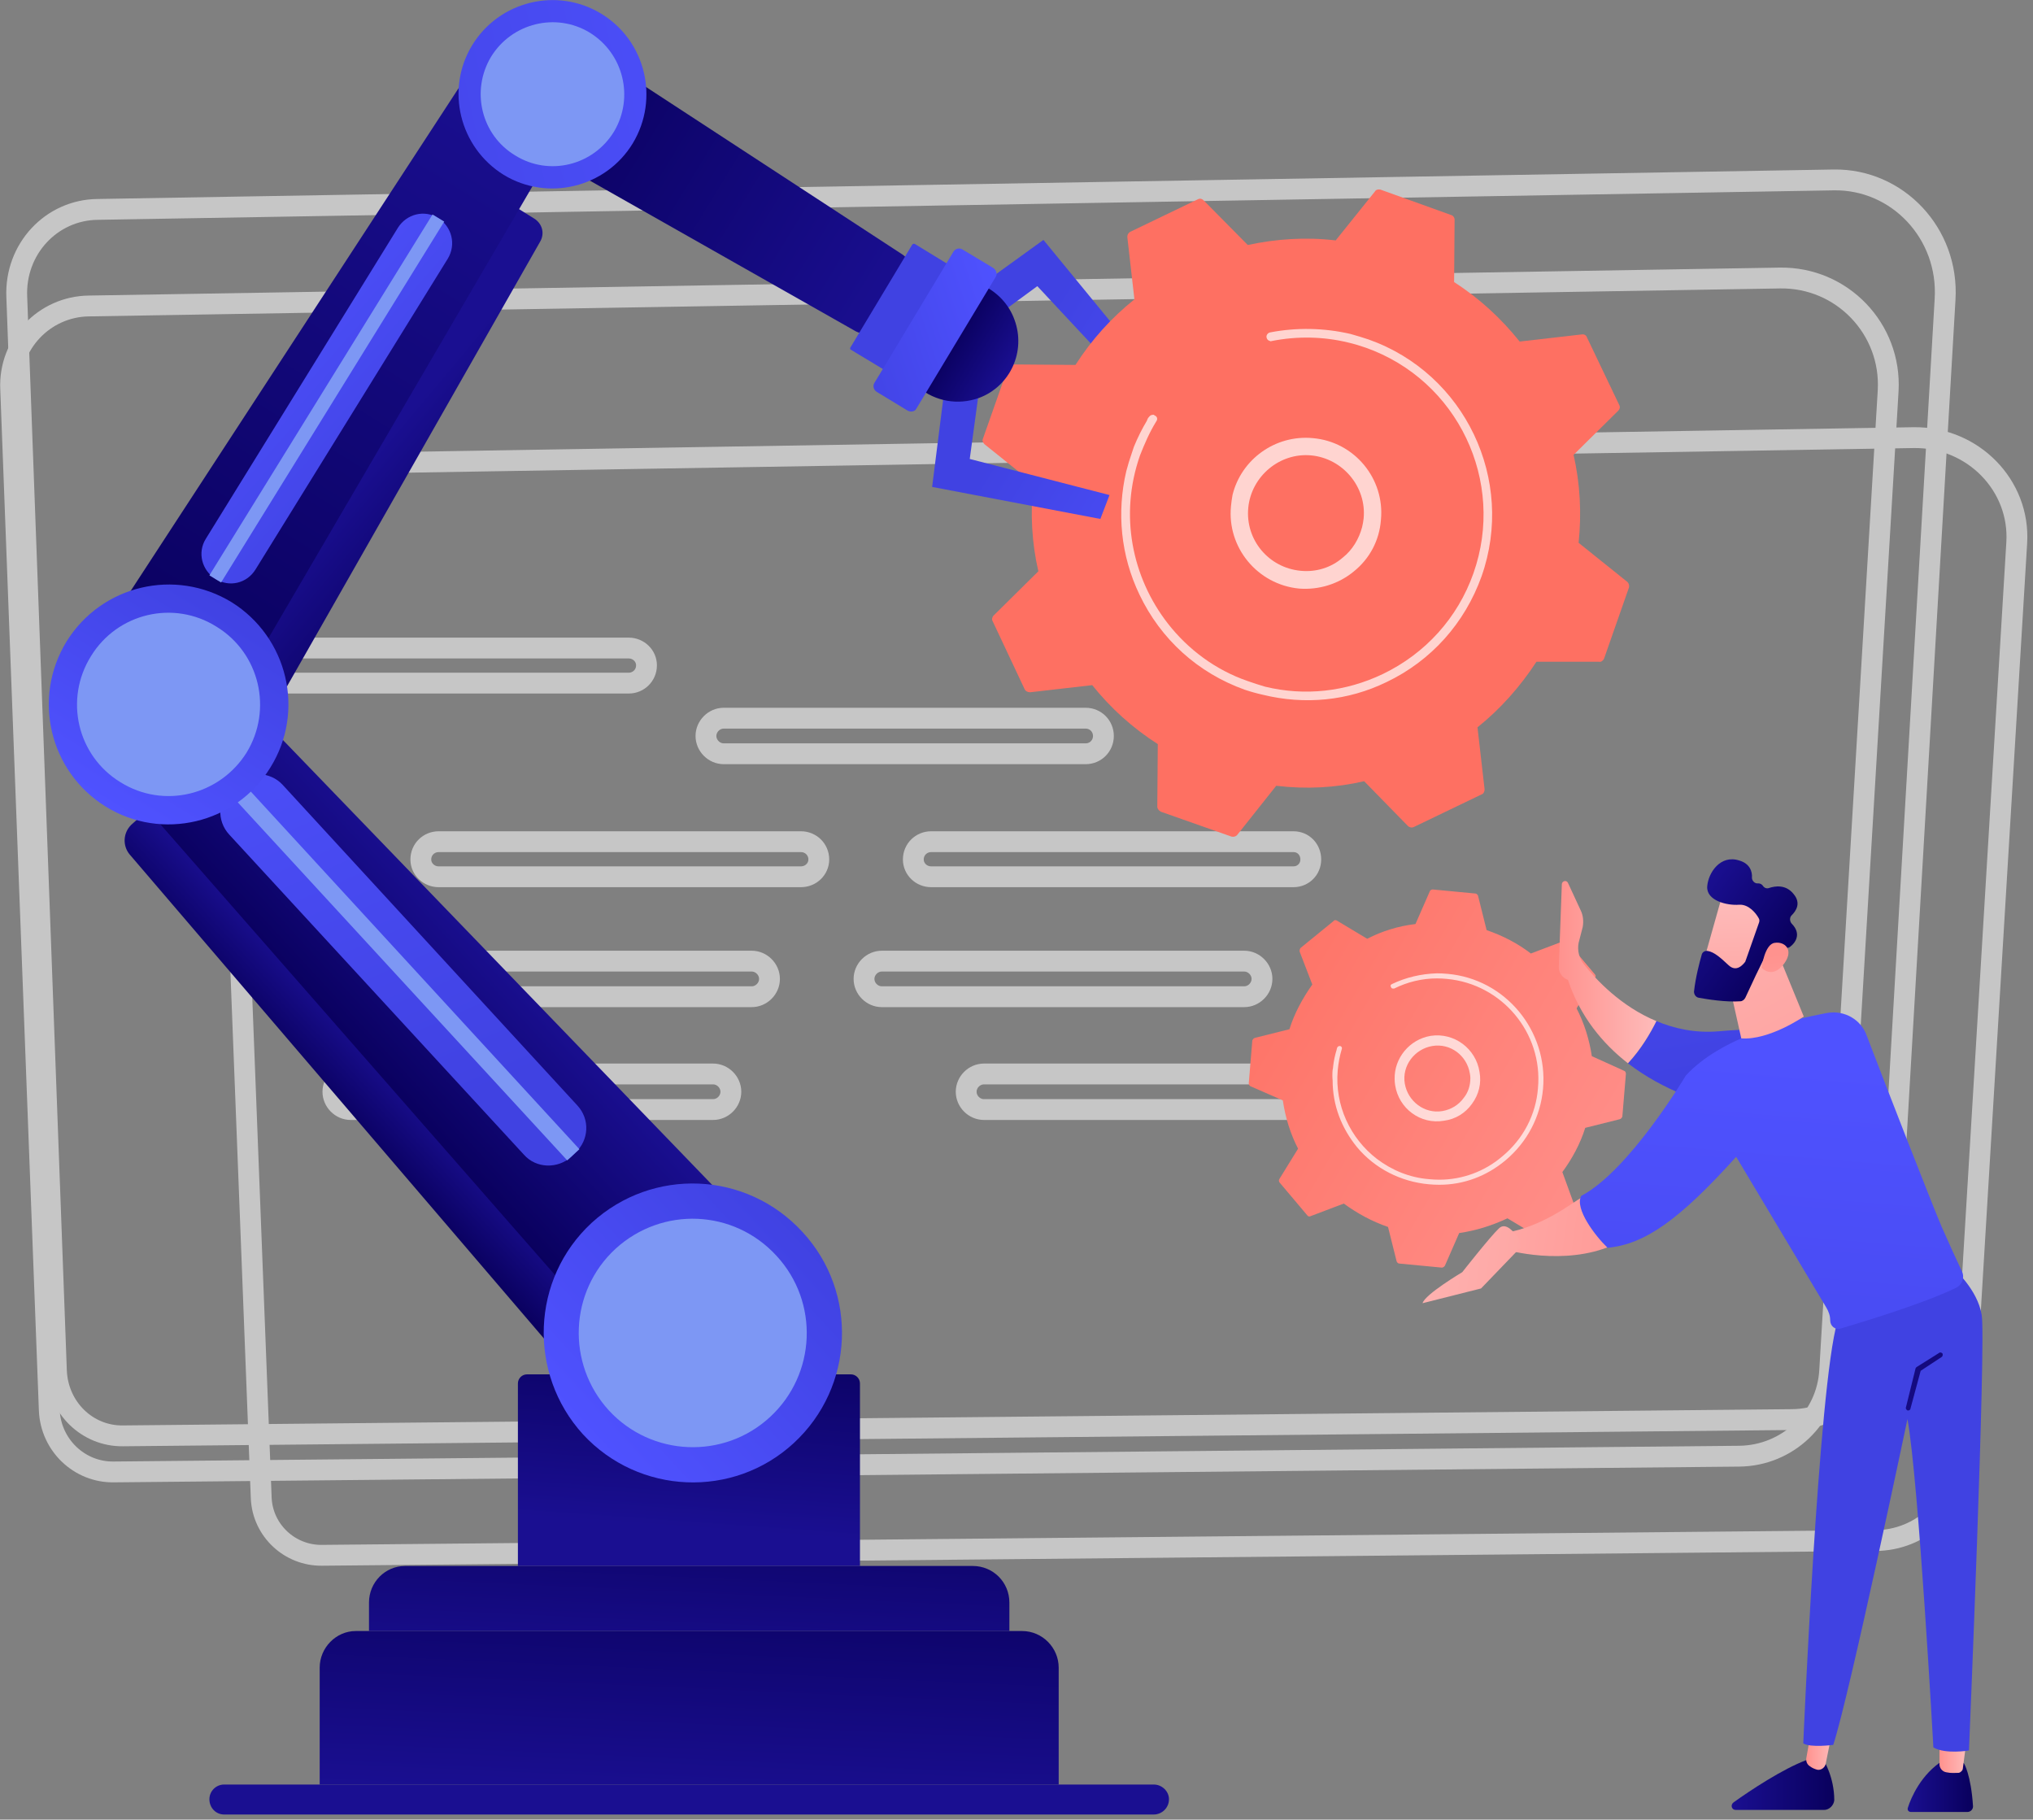 <svg version="1.2" xmlns="http://www.w3.org/2000/svg" viewBox="0 0 400 358" width="400" height="358"><rect x="0" y="0" width="400" height="358" fill="#808080" stroke="none"/><defs><linearGradient id="P" gradientUnits="userSpaceOnUse"/><linearGradient id="g1" x2="1" href="#P" gradientTransform="matrix(-0.693,10.754,-114.513,-7.383,137.289,331.708)"><stop stop-color="#09005d"/><stop offset="1" stop-color="#1a0f91"/></linearGradient><linearGradient id="g2" x2="1" href="#P" gradientTransform="matrix(-2.4,52.109,-209.009,-9.628,140.906,302.764)"><stop stop-color="#09005d"/><stop offset="1" stop-color="#1a0f91"/></linearGradient><linearGradient id="g3" x2="1" href="#P" gradientTransform="matrix(-2.075,43.931,-301.071,-14.222,137.751,288.416)"><stop stop-color="#09005d"/><stop offset="1" stop-color="#1a0f91"/></linearGradient><linearGradient id="g4" x2="1" href="#P" gradientTransform="matrix(-3.072,41.989,-68.986,-5.048,149.694,259.462)"><stop stop-color="#09005d"/><stop offset="1" stop-color="#1a0f91"/></linearGradient><linearGradient id="g5" x2="1" href="#P" gradientTransform="matrix(10.866,-10.004,100.799,109.483,19.066,168.591)"><stop stop-color="#09005d"/><stop offset="1" stop-color="#1a0f91"/></linearGradient><linearGradient id="g6" x2="1" href="#P" gradientTransform="matrix(26.352,-24.263,118.362,128.552,9.468,143.376)"><stop stop-color="#09005d"/><stop offset="1" stop-color="#1a0f91"/></linearGradient><linearGradient id="g7" x2="1" href="#P" gradientTransform="matrix(42.631,96.986,-43.039,18.918,357.498,-15.81)"><stop stop-color="#4f52ff"/><stop offset="1" stop-color="#4042e2"/></linearGradient><linearGradient id="g8" x2="1" href="#P" gradientTransform="matrix(43.182,-39.76,39.763,43.186,94.857,260.52)"><stop stop-color="#4f52ff"/><stop offset="1" stop-color="#4042e2"/></linearGradient><linearGradient id="g9" x2="1" href="#P" gradientTransform="matrix(-22.441,-18.744,79.073,-94.671,92.792,111.878)"><stop stop-color="#09005d"/><stop offset="1" stop-color="#1a0f91"/></linearGradient><linearGradient id="g10" x2="1" href="#P" gradientTransform="matrix(73.907,-119.48,24.481,15.143,16.858,129.9)"><stop stop-color="#09005d"/><stop offset="1" stop-color="#1a0f91"/></linearGradient><linearGradient id="g11" x2="1" href="#P" gradientTransform="matrix(40.347,35.607,-124.006,140.516,42.953,57.244)"><stop stop-color="#4f52ff"/><stop offset="1" stop-color="#4042e2"/></linearGradient><linearGradient id="g12" x2="1" href="#P" gradientTransform="matrix(24.83,-40.14,40.116,24.815,.708,146.244)"><stop stop-color="#4f52ff"/><stop offset="1" stop-color="#4042e2"/></linearGradient><linearGradient id="g13" x2="1" href="#P" gradientTransform="matrix(71.014,43.195,-11.739,19.3,111.149,6.818)"><stop stop-color="#09005d"/><stop offset="1" stop-color="#1a0f91"/></linearGradient><linearGradient id="g14" x2="1" href="#P" gradientTransform="matrix(-115.103,24.894,-24.923,-115.237,166.718,32.773)"><stop stop-color="#4f52ff"/><stop offset="1" stop-color="#4042e2"/></linearGradient><linearGradient id="g15" x2="1" href="#P" gradientTransform="matrix(-42.712,-26.691,15.088,-24.145,243.045,96.815)"><stop stop-color="#4f52ff"/><stop offset="1" stop-color="#4042e2"/></linearGradient><linearGradient id="g16" x2="1" href="#P" gradientTransform="matrix(1.881,-137.302,137.126,1.878,166.097,2027.967)"><stop stop-color="#ff928e"/><stop offset="1" stop-color="#fe7062"/></linearGradient><linearGradient id="g17" x2="1" href="#P" gradientTransform="matrix(-155.168,-98.168,266.62,-421.428,491.005,281.829)"><stop stop-color="#4f52ff"/><stop offset="1" stop-color="#4042e2"/></linearGradient><linearGradient id="g18" x2="1" href="#P" gradientTransform="matrix(-42.553,-26.591,14.856,-23.774,231.797,125.948)"><stop stop-color="#4f52ff"/><stop offset="1" stop-color="#4042e2"/></linearGradient><linearGradient id="g19" x2="1" href="#P" gradientTransform="matrix(11.662,7.093,-12.454,20.476,193.182,55.963)"><stop stop-color="#09005d"/><stop offset="1" stop-color="#1a0f91"/></linearGradient><linearGradient id="g20" x2="1" href="#P" gradientTransform="matrix(-34.215,11.315,-10.392,-31.424,214.845,109.767)"><stop stop-color="#4f52ff"/><stop offset="1" stop-color="#4042e2"/></linearGradient><linearGradient id="g21" x2="1" href="#P" gradientTransform="matrix(-87.636,-51.401,51.421,-87.668,300.915,281.766)"><stop stop-color="#ff928e"/><stop offset="1" stop-color="#fe7062"/></linearGradient><linearGradient id="g22" x2="1" href="#P" gradientTransform="matrix(74.211,10.081,-5.978,44.009,258.289,248.028)"><stop stop-color="#febbba"/><stop offset="1" stop-color="#ff928e"/></linearGradient><linearGradient id="g23" x2="1" href="#P" gradientTransform="matrix(-12.838,0,0,-10.227,388.156,346.281)"><stop stop-color="#09005d"/><stop offset="1" stop-color="#1a0f91"/></linearGradient><linearGradient id="g24" x2="1" href="#P" gradientTransform="matrix(-5.208,0,0,-6.832,386.855,342.007)"><stop stop-color="#febbba"/><stop offset="1" stop-color="#ff928e"/></linearGradient><linearGradient id="g25" x2="1" href="#P" gradientTransform="matrix(-20.144,0,0,-9.817,360.851,346.281)"><stop stop-color="#09005d"/><stop offset="1" stop-color="#1a0f91"/></linearGradient><linearGradient id="g26" x2="1" href="#P" gradientTransform="matrix(-5.178,0,0,-10.178,360.545,338.018)"><stop stop-color="#febbba"/><stop offset="1" stop-color="#ff928e"/></linearGradient><linearGradient id="g27" x2="1" href="#P" gradientTransform="matrix(-37.048,44.056,-36.053,-30.318,547.582,288.197)"><stop stop-color="#4f52ff"/><stop offset="1" stop-color="#4042e2"/></linearGradient><linearGradient id="g28" x2="1" href="#P" gradientTransform="matrix(-9.338,103.451,-54.94,-4.959,394.131,203.956)"><stop stop-color="#09005d"/><stop offset="1" stop-color="#1a0f91"/></linearGradient><linearGradient id="g29" x2="1" href="#P" gradientTransform="matrix(11.726,64.832,-115.34,20.862,323.946,146.396)"><stop stop-color="#4f52ff"/><stop offset="1" stop-color="#4042e2"/></linearGradient><linearGradient id="g30" x2="1" href="#P" gradientTransform="matrix(-19.245,0,0,-35.862,325.899,173.343)"><stop stop-color="#febbba"/><stop offset="1" stop-color="#ff928e"/></linearGradient><linearGradient id="g31" x2="1" href="#P" gradientTransform="matrix(-10.493,123.831,-152.533,-12.925,378.544,210.294)"><stop stop-color="#4f52ff"/><stop offset="1" stop-color="#4042e2"/></linearGradient><linearGradient id="g32" x2="1" href="#P" gradientTransform="matrix(70.653,9.597,-9.342,68.772,263.736,249.575)"><stop stop-color="#febbba"/><stop offset="1" stop-color="#ff928e"/></linearGradient><linearGradient id="g33" x2="1" href="#P" gradientTransform="matrix(61.207,112.46,-104.412,56.827,308.278,153.749)"><stop stop-color="#febbba"/><stop offset="1" stop-color="#ff928e"/></linearGradient><linearGradient id="g34" x2="1" href="#P" gradientTransform="matrix(1.184,36.269,-29.741,.971,326.07,177.386)"><stop stop-color="#febbba"/><stop offset="1" stop-color="#ff928e"/></linearGradient><linearGradient id="g35" x2="1" href="#P" gradientTransform="matrix(-17.37,-12.262,15.992,-22.654,357.618,178.971)"><stop stop-color="#09005d"/><stop offset="1" stop-color="#1a0f91"/></linearGradient><linearGradient id="g36" x2="1" href="#P" gradientTransform="matrix(-4.365,-27.407,27.983,-4.456,358.848,214.416)"><stop stop-color="#febbba"/><stop offset="1" stop-color="#ff928e"/></linearGradient></defs><style>.a{fill:none;stroke:#c6c6c6;stroke-width:4.1}.b{fill:url(#g1)}.c{fill:url(#g2)}.d{fill:url(#g3)}.e{fill:url(#g4)}.f{fill:url(#g5)}.g{fill:url(#g6)}.h{fill:url(#g7)}.i{fill:#7d97f4}.j{fill:url(#g8)}.k{fill:url(#g9)}.l{fill:url(#g10)}.m{fill:url(#g11)}.n{fill:url(#g12)}.o{fill:url(#g13)}.p{fill:url(#g14)}.q{fill:url(#g15)}.r{fill:url(#g16)}.s{opacity:.7;fill:#fff}.t{fill:url(#g17)}.u{fill:url(#g18)}.v{fill:url(#g19)}.w{fill:url(#g20)}.x{fill:url(#g21)}.y{fill:url(#g22)}.z{fill:url(#g23)}.A{fill:url(#g24)}.B{fill:url(#g25)}.C{fill:url(#g26)}.D{fill:url(#g27)}.E{fill:url(#g28)}.F{fill:url(#g29)}.G{fill:url(#g30)}.H{fill:url(#g31)}.I{fill:url(#g32)}.J{fill:url(#g33)}.K{fill:url(#g34)}.L{fill:url(#g35)}.M{fill:url(#g36)}</style><path class="a" d="m360.8 35.4c12.5-0.2 22.7 10.5 21.9 23.5l-11.8 202.5c-0.5 10-8.6 17.8-18.3 17.9l-328.4 3.2c-7 0.1-12.8-5.5-13.1-12.8l-7.8-211.3c-0.4-9.4 6.8-17.1 15.9-17.2z"/><path class="a" d="m350.2 54.7c12.2-0.2 22 10 21.3 22.2l-11.5 192.7c-0.5 9.4-8.3 16.8-17.8 16.9l-319.8 3.1c-6.8 0.1-12.4-5.3-12.7-12.1l-7.6-201c-0.4-8.8 6.6-16.2 15.4-16.3z"/><path class="a" d="m376.6 86.1c11.6-0.1 20.9 9.4 20.2 20.7l-10.9 180.6c-0.6 8.7-7.9 15.7-17 15.7l-305.5 2.9c-6.4 0.1-11.7-4.9-12-11.2l-7.3-188.4c-0.3-8.1 6.3-15 14.7-15.1z"/><path fill-rule="evenodd" class="a" d="m52.4 127.5h71.3c1.9 0 3.5 1.5 3.5 3.4 0 2-1.6 3.5-3.5 3.5h-71.3c-1.9 0-3.5-1.5-3.5-3.5 0-1.9 1.6-3.4 3.5-3.4z"/><path fill-rule="evenodd" class="a" d="m86.3 165.6h71.3c1.9 0 3.5 1.5 3.5 3.5 0 1.9-1.6 3.4-3.5 3.4h-71.3c-1.9 0-3.5-1.5-3.5-3.4 0-2 1.6-3.5 3.5-3.5z"/><path fill-rule="evenodd" class="a" d="m76.6 189.1h71.3c1.9 0 3.5 1.6 3.5 3.5 0 1.9-1.6 3.5-3.5 3.5h-71.3c-1.9 0-3.4-1.6-3.4-3.5 0-1.9 1.5-3.5 3.4-3.5z"/><path fill-rule="evenodd" class="a" d="m69 211.3h71.3c1.9 0 3.5 1.6 3.5 3.5 0 1.9-1.6 3.5-3.5 3.5h-71.3c-1.9 0-3.5-1.6-3.5-3.5 0-1.9 1.6-3.5 3.5-3.5z"/><path fill-rule="evenodd" class="a" d="m142.4 141.3h71.2c2 0 3.5 1.6 3.5 3.5 0 1.9-1.5 3.5-3.5 3.5h-71.2c-1.9 0-3.5-1.6-3.5-3.5 0-1.9 1.6-3.5 3.5-3.5z"/><path fill-rule="evenodd" class="a" d="m183.2 165.6h71.3c1.9 0 3.4 1.5 3.4 3.5 0 1.9-1.5 3.4-3.4 3.4h-71.3c-1.9 0-3.5-1.5-3.5-3.4 0-2 1.6-3.5 3.5-3.5z"/><path fill-rule="evenodd" class="a" d="m173.5 189.1h71.3c1.9 0 3.5 1.6 3.5 3.5 0 1.9-1.6 3.5-3.5 3.5h-71.3c-1.9 0-3.5-1.6-3.5-3.5 0-1.9 1.6-3.5 3.5-3.5z"/><path fill-rule="evenodd" class="a" d="m193.6 211.3h71.2c2 0 3.5 1.6 3.5 3.5 0 1.9-1.5 3.5-3.5 3.5h-71.2c-1.9 0-3.5-1.6-3.5-3.5 0-1.9 1.6-3.5 3.5-3.5z"/><path class="b" d="m227 351.1h-182.9c-1.6 0-2.9 1.3-2.9 2.9 0 1.7 1.3 3 2.9 3h182.9c1.6 0 3-1.3 3-3 0-1.6-1.4-2.9-3-2.9z"/><path class="c" d="m201.1 320.9h-131.1c-3.9 0-7.1 3.3-7.1 7.2v23h145.4v-23c0-3.9-3.2-7.2-7.2-7.2z"/><path class="d" d="m191.4 308.1h-111.7c-3.9 0-7.1 3.2-7.1 7.2v5.6h126v-5.6c0-4-3.2-7.2-7.2-7.2z"/><path class="e" d="m169.2 308.1h-67.3v-35.9c0-1 0.8-1.8 1.8-1.8h63.7c1 0 1.8 0.8 1.8 1.8z"/><path class="f" d="m25.8 162.3c-1.6 1.6-1.7 4.1-0.3 5.8l92.1 107.6c1.5 1.8 4.2 2 5.9 0.4l7.8-7.2-101.4-110.3z"/><path class="g" d="m38.5 127.8c-3.2-3.3-8.4-3.5-11.7-0.4l-8.2 7.6c-3.4 3.1-3.6 8.3-0.6 11.7l109.8 125.4 23-21.2c1.9-1.8 2-4.7 0.2-6.5z"/><path class="h" d="m46.3 154l-0.8 0.8c-2.7 2.5-2.9 6.7-0.4 9.4l58 63c2.4 2.7 6.6 2.8 9.3 0.4l0.8-0.8c2.7-2.5 2.9-6.6 0.4-9.3l-58-63.1c-2.4-2.6-6.6-2.8-9.3-0.4z"/><path class="i" d="m114 226.1l-2.4 2.2-66.9-72.7 2.4-2.3z"/><path class="j" d="m157.9 242.4c11 11.9 10.2 30.5-1.7 41.5-11.9 11-30.5 10.2-41.5-1.7-10.9-12-10.2-30.6 1.7-41.6 12-11 30.5-10.2 41.5 1.8z"/><path class="i" d="m152.8 247.1c8.4 9.1 7.8 23.3-1.3 31.7-9.1 8.4-23.3 7.8-31.7-1.3-8.4-9.2-7.8-23.4 1.3-31.8 9.2-8.4 23.3-7.8 31.7 1.4z"/><path class="k" d="m38.1 143l7.3 4.5c1.6 1 3.6 0.5 4.6-1.1l56.3-98.9c0.9-1.6 0.4-3.5-1.2-4.5l-3.7-2.3z"/><path class="l" d="m99.1 15.6l7.6 4.7c3.1 2 4.1 6 2.3 9.1l-67.6 115.7-21.4-13.3c-1.7-1.1-2.3-3.4-1.1-5.1l71.1-109c1.9-3.1 6-4 9.1-2.1z"/><path class="m" d="m78.3 44.8l-37.8 61.2c-1.7 2.7-0.8 6.2 1.9 7.9 2.7 1.7 6.2 0.9 7.9-1.9l37.8-61.1c1.7-2.8 0.8-6.3-1.9-8-2.7-1.7-6.2-0.8-7.9 1.9z"/><path class="i" d="m41.2 113.2l2.3 1.4 43.9-71-2.3-1.4z"/><path class="n" d="m13.1 126.2c-6.8 11.1-3.4 25.6 7.7 32.5 11 6.8 25.6 3.4 32.4-7.7 6.9-11.1 3.4-25.6-7.6-32.5-11.1-6.8-25.6-3.4-32.5 7.7z"/><path class="i" d="m17.9 129.1c-5.3 8.5-2.7 19.6 5.8 24.8 8.5 5.3 19.5 2.6 24.8-5.8 5.2-8.5 2.6-19.6-5.9-24.8-8.4-5.3-19.5-2.7-24.7 5.8z"/><path class="o" d="m178.2 56.6l-3.7 6.1c-1.5 2.4-4.2 3.5-6.1 2.5l-69-39.1 10.3-16.9c0.8-1.3 2.3-1.9 3.3-1.3l64.6 42.2c1.8 1.2 2 4.1 0.6 6.5z"/><path class="p" d="m118.3 2.7c-8.7-5.3-20.1-2.5-25.4 6.2-5.3 8.7-2.5 20.1 6.2 25.5 8.7 5.3 20.1 2.5 25.4-6.2 5.3-8.8 2.5-20.2-6.2-25.5z"/><path class="i" d="m116 6.4c-6.6-4-15.3-1.9-19.4 4.8-4 6.7-1.9 15.4 4.8 19.4 6.6 4.1 15.3 2 19.4-4.7 4-6.7 1.9-15.4-4.8-19.5z"/><path class="q" d="m189.8 58.4l15.5-11.2 21.4 26.1-3.2 3.8-19.4-20.8-12 8.8z"/><path class="r" d="m222.4 45.6c-0.4 0.2-0.6 0.6-0.6 1l1.4 12.3c-4.5 3.6-8.4 7.9-11.6 12.9l-12.3-0.1c-0.5 0-0.8 0.2-1 0.7l-4.9 13.9c-0.2 0.4 0 0.8 0.3 1.1l9.6 7.7c-0.6 5.9-0.3 11.7 1 17.3l-8.8 8.7c-0.3 0.3-0.4 0.8-0.2 1.1l6.3 13.4c0.2 0.4 0.6 0.6 1.1 0.6l12.2-1.4c3.6 4.5 7.9 8.4 12.9 11.6l-0.1 12.3c0 0.4 0.3 0.8 0.7 1l13.9 4.9c0.4 0.1 0.8 0 1.1-0.3l7.7-9.7c5.9 0.7 11.7 0.4 17.3-0.9l8.6 8.8c0.3 0.3 0.8 0.4 1.2 0.2l13.3-6.4c0.4-0.1 0.6-0.6 0.6-1l-1.4-12.2c4.5-3.6 8.4-8 11.6-12.9h12.3c0.4 0.1 0.8-0.2 1-0.6l4.9-14c0.1-0.4 0-0.8-0.3-1.1l-9.6-7.7c0.6-5.8 0.3-11.7-1-17.3l8.8-8.7c0.3-0.3 0.4-0.7 0.2-1.1l-6.4-13.4c-0.1-0.3-0.5-0.6-1-0.5l-12.2 1.4c-3.6-4.5-7.9-8.5-12.9-11.7l0.1-12.3c0-0.4-0.3-0.8-0.7-0.9l-13.9-5c-0.4-0.1-0.9 0-1.1 0.4l-7.7 9.6c-5.9-0.7-11.7-0.3-17.3 0.9l-8.7-8.8c-0.3-0.3-0.7-0.4-1.1-0.2z"/><path fill-rule="evenodd" class="s" d="m242.5 97.4c1.7-7 8.4-11.9 15.8-11.2 8.2 0.7 14.2 8 13.4 16.1-0.3 4-2.2 7.6-5.3 10.1-3 2.5-6.9 3.7-10.8 3.4-8.2-0.8-14.2-8.1-13.4-16.2q0.1-1.1 0.3-2.2zm25.5 6.3q0.2-0.8 0.3-1.7c0.6-6.2-4.1-11.8-10.3-12.4-6.2-0.6-11.8 4.1-12.4 10.3-0.6 6.3 4 11.8 10.3 12.4 3 0.3 6-0.6 8.3-2.6 1.9-1.5 3.2-3.7 3.8-6z"/><path class="s" d="m221.6 92.7q0.5-1.9 1.1-3.6 0.2-0.6 0.4-1.2 1.1-2.7 2.6-5.2 0-0.1 0-0.1 0.1-0.1 0.1-0.2 0.1-0.2 0.3-0.4c0.2-0.3 0.5-0.4 0.9-0.4q0.1 0.1 0.3 0.2c0.4 0.2 0.5 0.7 0.2 1.1-1.3 2.1-2.3 4.4-3.2 6.7-4.1 11.7-1.6 24 5.5 33.1 3.9 5 9.3 9.1 15.7 11.3q1.7 0.6 3.4 1.1c7.8 1.9 15.9 1 23.2-2.5 8.3-4 14.7-11 17.8-19.8 6.4-18.1-3.1-38-21.2-44.4q-1.7-0.6-3.4-1c-4.9-1.2-10.1-1.3-15.1-0.3q-0.2 0.1-0.3 0c-0.4-0.1-0.6-0.3-0.7-0.7-0.1-0.4 0.2-0.9 0.7-1 5.2-1 10.6-0.9 15.8 0.3q1.8 0.5 3.6 1.1c18.9 6.7 28.9 27.6 22.2 46.6-3.3 9.2-9.9 16.6-18.7 20.8-7.6 3.7-16.1 4.5-24.3 2.5q-1.8-0.4-3.6-1c-9.2-3.3-16.5-9.9-20.7-18.7-3.7-7.7-4.5-16.2-2.6-24.3z"/><path class="t" d="m186.7 52.1l-6.7-4.1c-0.2-0.1-0.4 0-0.5 0.1l-12.2 20.3c-0.1 0.2 0 0.3 0.1 0.4l6.8 4.1c0.1 0.1 0.3 0 0.4-0.1l12.2-20.3c0.1-0.1 0-0.3-0.1-0.4z"/><path class="u" d="m185.8 76.8l-2.4 19 33.1 6.3 1.8-4.7-27.5-7.1 2-14.7z"/><path class="v" d="m180.8 76.3c3.2 2.6 7.6 3.5 11.8 2 6.2-2.3 9.3-9.2 7-15.4-1.1-3.1-3.5-5.5-6.3-6.8z"/><path class="w" d="m174 72.1l-2 3.3c-0.3 0.6-0.1 1.3 0.5 1.7l6.1 3.7c0.6 0.3 1.4 0.2 1.7-0.4l15.6-25.9c0.4-0.6 0.1-1.4-0.5-1.8l-6-3.6c-0.6-0.4-1.4-0.2-1.8 0.4l-1.8 3z"/><path class="x" d="m255.9 186.5c-0.2 0.2-0.2 0.5-0.2 0.7l2.5 6.5c-1.9 2.7-3.5 5.6-4.5 8.8l-6.8 1.7c-0.3 0.1-0.4 0.3-0.5 0.5l-0.7 8.4c0 0.2 0.1 0.5 0.3 0.6l6.4 2.8c0.5 3.4 1.5 6.6 3 9.5l-3.7 6c-0.1 0.2-0.1 0.5 0.1 0.7l5.4 6.4c0.1 0.2 0.4 0.3 0.6 0.2l6.6-2.5c2.6 1.9 5.5 3.5 8.7 4.6l1.7 6.8c0.1 0.2 0.3 0.4 0.5 0.4l8.4 0.8c0.2 0 0.5-0.2 0.6-0.4l2.8-6.4c3.4-0.5 6.5-1.5 9.5-2.9l6 3.6c0.2 0.1 0.4 0.1 0.6-0.1l6.5-5.4c0.2-0.1 0.2-0.4 0.1-0.6l-2.4-6.6c1.9-2.6 3.5-5.5 4.5-8.7l6.8-1.7c0.3-0.1 0.4-0.3 0.5-0.5l0.7-8.4c0-0.3-0.1-0.5-0.3-0.6l-6.4-2.9c-0.5-3.3-1.5-6.5-3-9.4l3.6-6c0.2-0.2 0.2-0.5 0-0.7l-5.4-6.4c-0.2-0.2-0.4-0.3-0.6-0.2l-6.6 2.5c-2.6-2-5.5-3.5-8.7-4.6l-1.7-6.8c-0.1-0.2-0.3-0.4-0.5-0.4l-8.4-0.8c-0.2 0-0.5 0.1-0.6 0.4l-2.8 6.4c-3.4 0.4-6.6 1.4-9.5 2.9l-6-3.6c-0.2-0.1-0.5-0.1-0.6 0.1z"/><path fill-rule="evenodd" class="s" d="m274.4 212.3c-0.1-4.1 2.9-7.8 7.1-8.5 4.6-0.7 8.9 2.5 9.6 7.1 0.4 2.2-0.1 4.4-1.5 6.3-1.3 1.8-3.2 3-5.5 3.3-4.6 0.8-8.9-2.4-9.6-7q-0.1-0.6-0.1-1.2zm14.9-0.2q0-0.4-0.1-0.9c-0.6-3.6-3.9-6-7.4-5.4-3.5 0.6-6 3.9-5.4 7.4 0.6 3.5 3.9 6 7.4 5.4 1.7-0.3 3.2-1.2 4.2-2.6 0.9-1.1 1.3-2.5 1.3-3.9z"/><path class="s" d="m262.2 212.6q-0.1-1.1 0-2.1 0.1-0.4 0.1-0.7 0.2-1.7 0.7-3.3 0 0 0 0 0-0.1 0-0.1 0.1-0.2 0.1-0.3c0.1-0.2 0.3-0.3 0.5-0.3q0 0 0.1 0c0.3 0.1 0.4 0.4 0.3 0.6q-0.6 2-0.8 4.2c-0.6 6.9 2.5 13.4 7.7 17.4 2.9 2.2 6.4 3.7 10.3 4q1 0.1 2 0.1c4.5 0 8.9-1.6 12.4-4.6 4.1-3.4 6.6-8.2 7-13.4 1-10.9-7.1-20.5-17.9-21.5q-1-0.1-2-0.1c-2.9 0-5.8 0.7-8.4 2q-0.1 0-0.2 0c-0.2 0-0.4-0.1-0.4-0.3-0.2-0.2-0.1-0.5 0.2-0.6 2.7-1.3 5.7-2 8.8-2.1q1 0 2.1 0.1c11.4 1 19.8 11.2 18.8 22.6-0.5 5.5-3.1 10.5-7.4 14.1-3.7 3.1-8.2 4.8-13 4.8q-1.1 0-2.1-0.1c-5.5-0.5-10.6-3.1-14.1-7.3-3.1-3.8-4.8-8.3-4.8-13.1z"/><path class="y" d="m296.4 245.9l-0.4-3.3c7.7-1.3 13.2-5.9 15.5-7.2 2.4 3.1 4 5.9 5.8 9.6-9.6 4.2-20.9 0.9-20.9 0.9z"/><path class="z" d="m386.4 346.9c0 0 1.4 2.2 1.8 8.5 0 0.6-0.5 1.1-1.1 1.1h-11.1c-0.5 0-0.8-0.4-0.6-0.9 0.6-1.9 2.6-6.6 7-9.3z"/><path class="A" d="m386.9 342.6l-0.7 5.3c0 0.4-0.4 0.8-0.8 0.9-0.7 0-1.5 0.1-2.4-0.1-0.8-0.1-1.4-0.8-1.4-1.6v-5.1z"/><path class="B" d="m358.8 346.3c0 0 2.1 3.3 2.1 7.9-0.1 1-1 1.9-2 1.9h-17.4c-0.8 0-1.1-1-0.4-1.5 3.2-2.3 9.7-6.6 14.3-8.3z"/><path class="C" d="m360.5 340.6l-1.3 6.5c-0.2 0.7-0.9 1.2-1.6 1.1-0.4-0.1-1-0.3-1.5-0.7-0.5-0.3-0.8-0.9-0.7-1.6l1.4-7.9z"/><path class="D" d="m384.4 249.6c0 0 4.7 4.1 5.5 9.1 0.9 4.9-2.5 85.7-2.5 85.7 0 0-4.6 0.8-7-0.6 0 0-2.9-52.5-5.1-64.6 0 0-11.4 54.3-14.6 64.1 0 0-4.5 0.6-5.9-0.3 0 0 3-70.4 6.7-82.9z"/><path class="E" d="m375.5 277.5c0.2 0 0.4-0.2 0.4-0.4l2-7.4 4.1-2.7c0.2-0.1 0.3-0.4 0.2-0.7-0.2-0.2-0.5-0.3-0.7-0.1l-4.3 2.7q-0.2 0.1-0.3 0.3l-1.9 7.7c-0.1 0.2 0.1 0.5 0.3 0.6q0.1 0 0.2 0z"/><path class="F" d="m338.2 202.9c19.7-1.7 24.8 2.4 24.8 2.4l-9.4 15c0 0-19.4-0.4-33.3-11.1 2.6-2.8 4.4-5.9 5.6-8.3 3.6 1.5 7.7 2.4 12.3 2z"/><path class="G" d="m307.3 173.9c0.1-0.6 0.9-0.8 1.2-0.2l2.5 5.4c0.5 1 0.6 2.2 0.4 3.3l-0.8 3.1c-0.3 1.5 0.1 3.1 1.1 4.3 2.3 2.9 7.2 8.2 14.2 11.1-1.2 2.4-3 5.5-5.6 8.3-5-3.9-9.4-9.2-11.8-16.4-1.1-0.4-1.9-1.5-1.8-2.7z"/><path class="H" d="m331.7 211.6c6.9-7.5 20.2-10.9 27.8-12.3 3.4-0.6 6.7 1.3 7.8 4.5 3.5 9.2 12.9 33.3 14.7 37.5 1.5 3.4 3 6.7 4 8.8 0.6 1.2 0.1 2.7-1.2 3.3-6.4 3.1-18 6.6-22.7 8-1 0.3-2-0.5-2-1.6 0-0.9-0.3-1.8-0.8-2.6l-17.7-29.6c-11.1 12.3-17.9 17.2-25.3 17.9-2.5-2.4-6.5-7.7-5.2-10.2 9.5-5 20.6-23.7 20.6-23.7z"/><path class="I" d="m299.2 245.4l-7.8 8.1-11.5 2.9c0.4-1.7 7.8-6.1 7.8-6.1 0 0 5.5-7 7.2-8.6 1.4-1.4 3.1 0.9 3.7 1.7q0.2 0.2 0.2 0.2z"/><path class="J" d="m349 185.6l5.9 14.4c0 0-6.8 4.7-12.3 4.3l-2.9-13z"/><path class="K" d="m339 175.7c-0.1 0.2-4.3 15.2-4.3 15.2l8.6 2.2 6-13.6c0 0-8-7-10.3-3.8z"/><path class="L" d="m346.1 181.5l-2.6 7.4q-0.1 0.2-0.1 0.3c-0.4 0.5-1.7 2.2-3.3 0.7-1.5-1.4-2.8-2.6-4.1-2.8-0.5-0.1-1.1 0.2-1.2 0.8-0.4 1.4-1.2 4.4-1.5 7.2 0 0.6 0.4 1.1 0.9 1.2 1.7 0.3 5.3 0.9 8.2 0.7 0.4 0 0.8-0.3 1-0.7 0.8-1.7 3.3-7.2 4.2-8.6 0.9-1.3 3-1.3 3.9-1.2 0.3 0 0.6-0.1 0.8-0.3 0.8-0.6 2.3-2.4 0.2-4.5-0.4-0.5-0.4-1.2 0-1.6 0.9-0.9 1.9-2.4 0.4-4.2-1.5-1.9-3.6-1.6-4.8-1.2-0.5 0.2-1 0-1.3-0.5-0.2-0.2-0.4-0.4-0.9-0.4-0.6 0.1-1.2-0.5-1.2-1.1 0.1-1.2-0.4-2.8-2.5-3.4-3.7-1.2-6.1 2.4-6.3 5.1-0.2 2.8 3.9 3.8 6.3 3.6 1.9-0.1 3.3 1.7 3.8 2.6 0.2 0.3 0.2 0.6 0.1 0.9z"/><path class="M" d="m346.6 190.4c0 0 0.6-4.7 2.6-4.9 1.9-0.3 3.8 1.3 1.9 4-2.4 3.3-4.5 0.9-4.5 0.9z"/></svg>